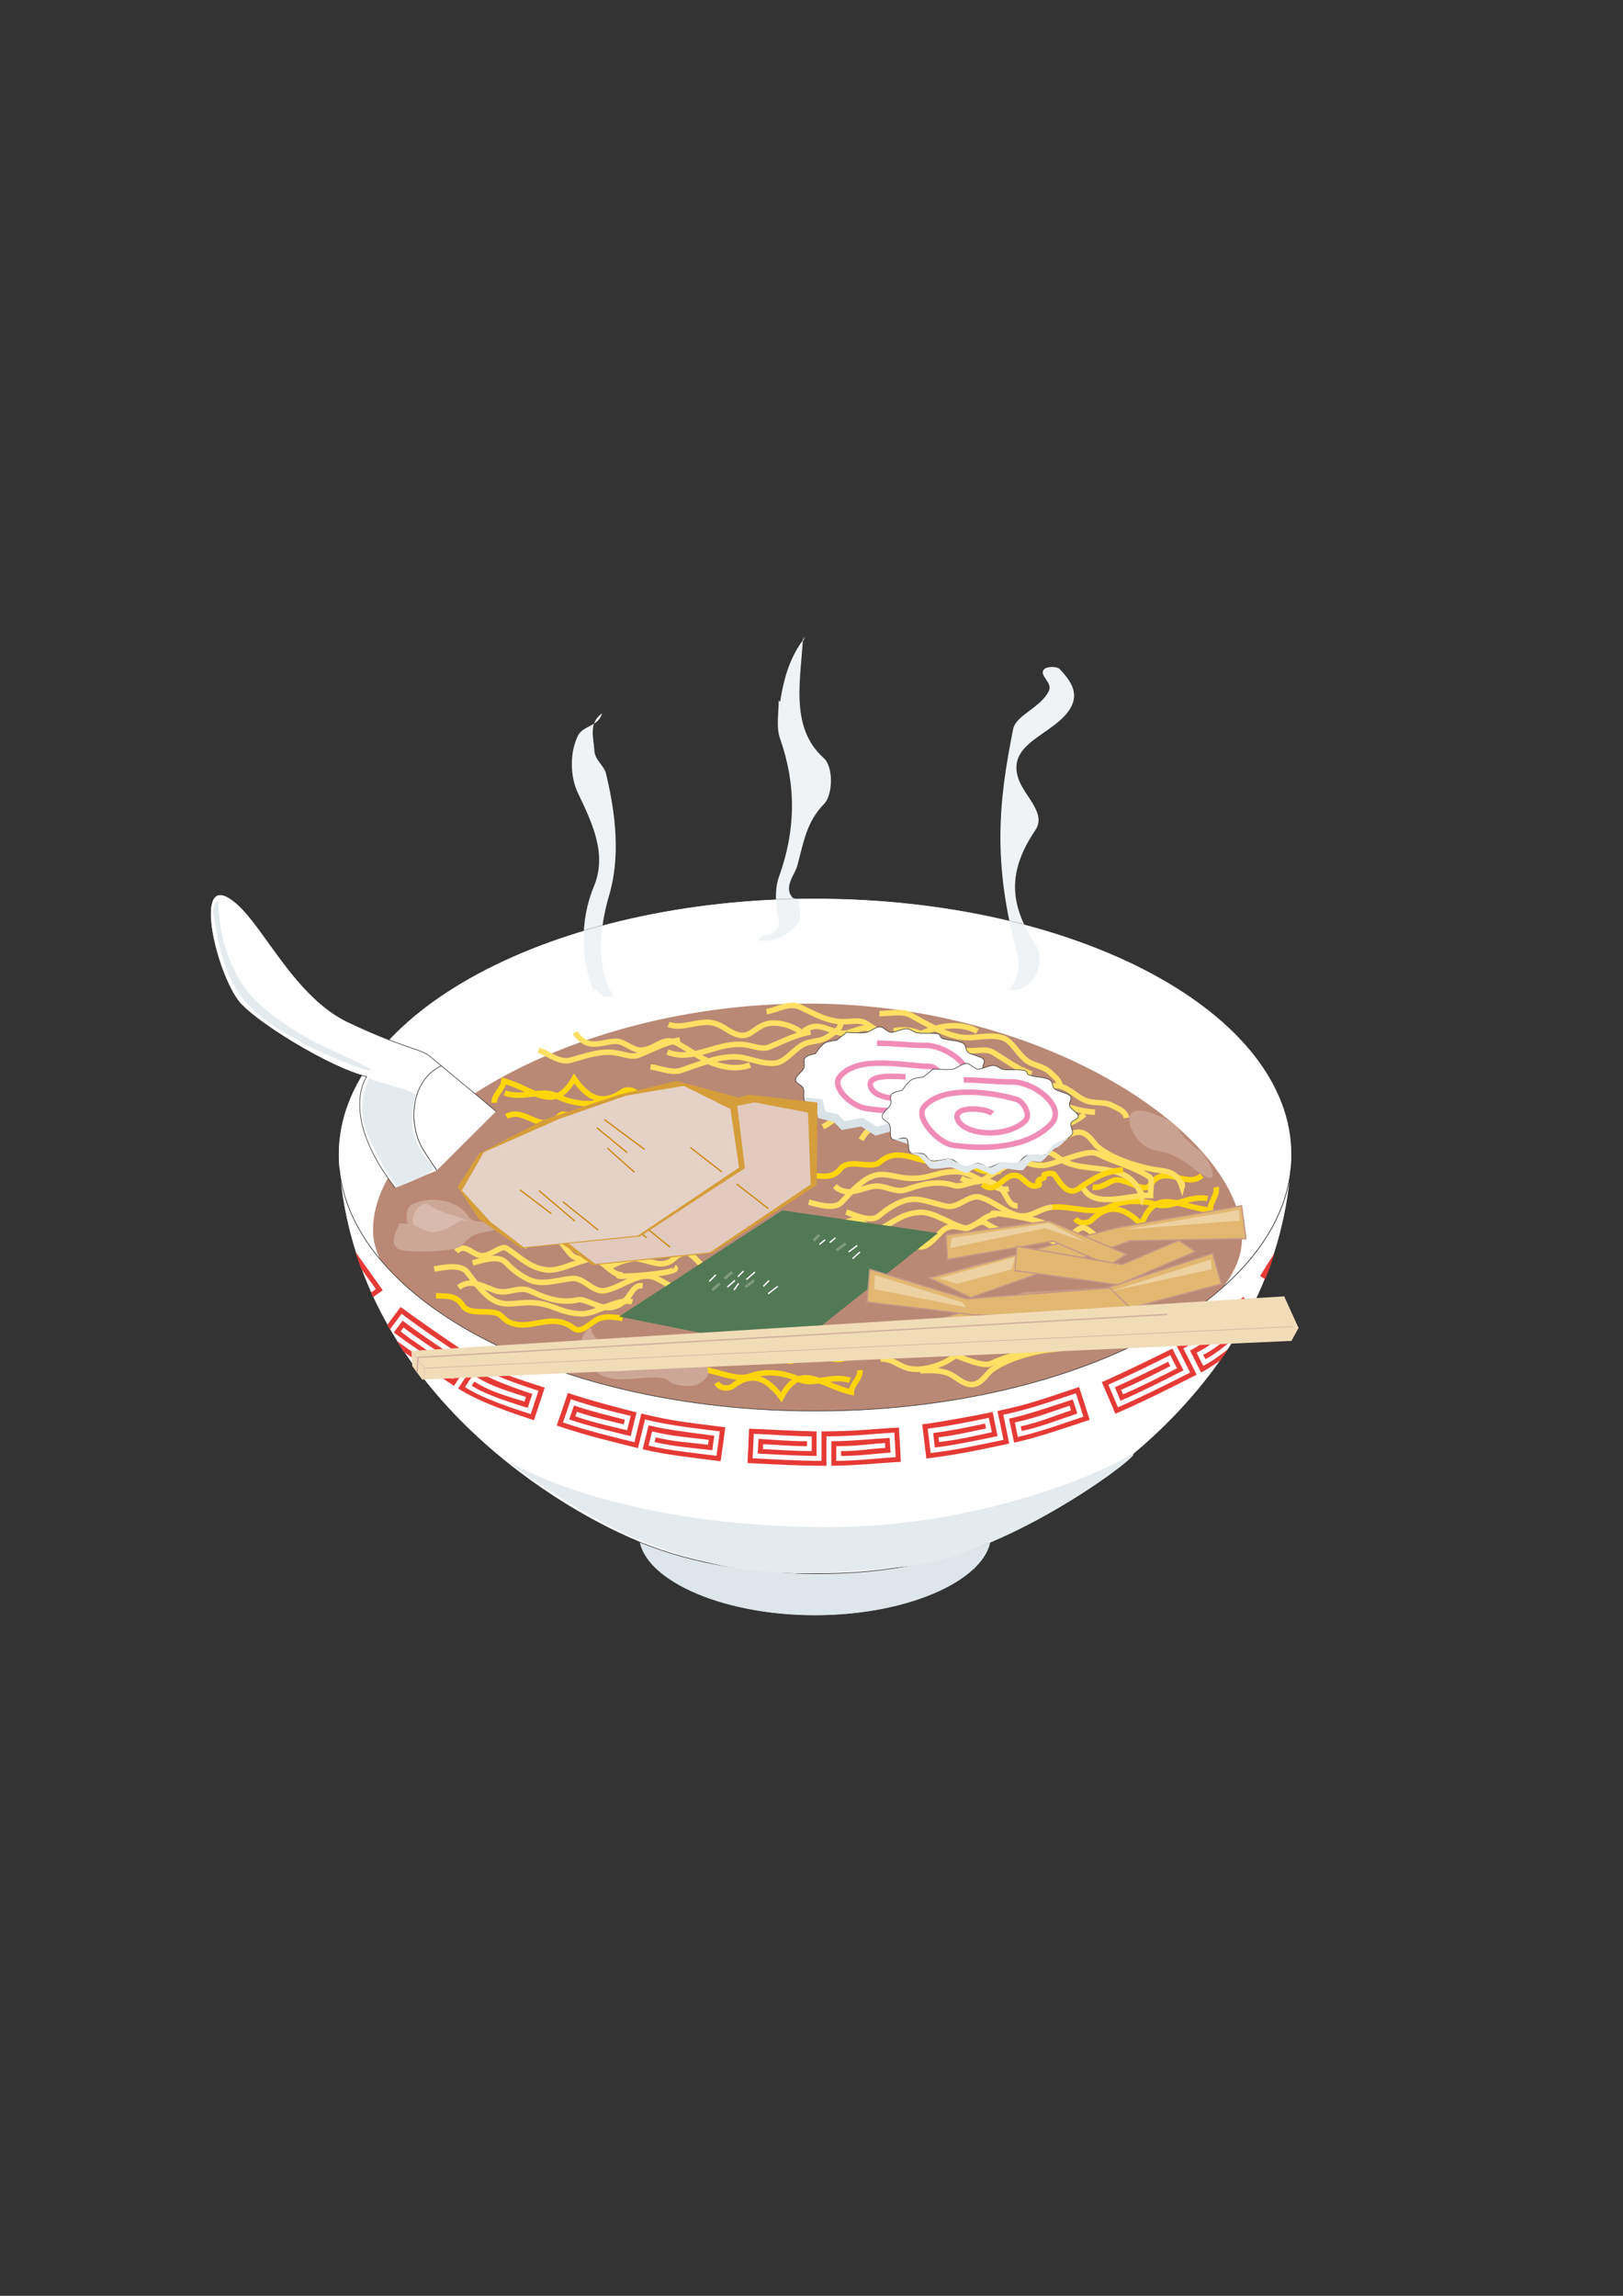 <?xml version="1.0" encoding="utf-8"?>
<!-- Created by UniConvertor 2.0rc4 (https://sk1project.net/) -->
<svg xmlns="http://www.w3.org/2000/svg" height="841.89pt" viewBox="0 0 595.276 841.89" width="595.276pt" version="1.1" xmlns:xlink="http://www.w3.org/1999/xlink" id="df85db70-f611-11ea-8981-dcc15c148e23">

<rect x="0" y="0" width="595.276" height="841.89" fill="#333333" stroke="none"/>

<g>
	<path style="stroke:#2d2c2b;stroke-width:0.216;stroke-miterlimit:10.433;fill:#ffffff;" d="M 298.934,517.425 C 395.486,517.425 473.75,475.305 473.75,423.393 473.75,371.553 395.486,329.433 298.934,329.433 202.382,329.433 124.118,371.553 124.118,423.393 124.118,475.305 202.382,517.425 298.934,517.425 L 298.934,517.425 Z" />
	<path style="fill:#b98975;" d="M 296.27,517.497 C 384.182,517.497 455.246,487.329 455.534,454.281 455.966,416.841 384.182,368.025 296.27,368.025 208.214,368.025 135.134,413.745 136.862,452.193 138.23,483.153 208.214,517.497 296.27,517.497 L 296.27,517.497 Z" />
	<g>
		<path style="stroke:#ffe063;stroke-width:2.016;stroke-miterlimit:10.433;fill:none;" d="M 167.39,458.961 C 170.27,455.505 173.294,460.257 176.678,460.473 180.062,460.689 183.806,456.369 185.894,457.809 191.582,461.625 194.03,464.649 200.222,465.657 205.046,466.377 211.958,462.345 216.638,461.625 220.742,461.049 224.27,468.105 228.518,467.457 219.23,468.897 251.63,467.241 247.31,464.721" />
		<path style="stroke:#ffe063;stroke-width:2.016;stroke-miterlimit:10.433;fill:none;" d="M 173.366,463.137 C 177.542,461.913 183.014,460.329 185.462,462.921 188.27,465.873 191.078,467.889 194.03,469.257 198.854,471.489 204.182,469.401 209.726,468.825 214.19,468.393 217.358,473.937 221.678,473.289 226.43,472.569 232.118,468.177 236.798,467.961 241.19,467.673 243.926,471.489 248.462,472.281" />
		<path style="stroke:#ffe063;stroke-width:2.016;stroke-miterlimit:10.433;fill:none;" d="M 168.254,472.137 C 173.15,468.177 178.406,472.713 182.798,473.577 187.046,474.441 190.43,471.489 194.75,473.505 200.006,476.025 205.55,478.041 211.958,476.673 214.766,476.025 220.166,480.345 224.486,479.409 231.974,477.825 230.822,470.985 235.718,471.489" />
		<path style="stroke:#ffe063;stroke-width:2.016;stroke-miterlimit:10.433;fill:none;" d="M 192.086,457.377 C 194.894,453.849 198.494,452.841 201.878,453.129 205.262,453.345 207.998,459.177 210.086,460.617 213.686,462.993 216.71,460.473 218.798,461.841 225.926,466.737 222.182,463.281 232.55,461.481 234.278,461.193 240.542,463.785 243.062,463.425 247.958,462.705 246.734,460.041 251.702,459.465 254.078,459.249 257.894,465.585 260.198,465.945 262.574,466.305 267.614,460.545 269.918,461.841" />
		<path style="stroke:#ffe063;stroke-width:2.016;stroke-miterlimit:10.433;fill:none;" d="M 159.254,465.369 C 163.574,464.577 169.19,463.641 171.35,466.521 174.734,471.057 178.19,475.737 182.294,477.393 185.894,478.905 189.998,477.609 194.174,477.681 202.67,477.753 205.19,481.569 213.182,481.785 218.582,482.001 226.502,475.809 231.902,477.393" />
		<path style="stroke:#ffd50c;stroke-width:2.016;stroke-miterlimit:10.433;fill:none;" d="M 159.902,475.161 C 163.862,475.377 167.174,474.801 169.766,478.761 172.502,482.937 180.854,479.409 183.878,482.577 189.278,488.337 195.83,484.809 201.878,484.521 204.542,484.377 207.494,484.809 210.374,487.041 213.326,489.345 216.494,484.881 219.59,483.585 222.11,482.577 225.422,482.937 228.374,483.513" />
	</g>
	<g>
		<path style="stroke:#ffd50c;stroke-width:2.016;stroke-miterlimit:10.433;fill:none;" d="M 385.982,442.689 C 393.11,442.113 400.958,445.641 406.574,442.761 411.974,439.953 418.814,440.025 424.214,441.753 429.686,443.409 436.166,438.153 442.862,439.521" />
		<path style="stroke:#ffd50c;stroke-width:2.016;stroke-miterlimit:10.433;fill:none;" d="M 394.406,446.937 C 396.206,449.313 399.59,448.305 400.31,447.513 407.294,440.313 413.342,443.697 418.67,449.025 423.854,434.985 432.422,442.689 443.942,443.769 443.654,440.745 446.678,438.513 446.03,435.345" />
		<path style="stroke:#ffd50c;stroke-width:2.016;stroke-miterlimit:10.433;fill:none;" d="M 400.742,435.345 C 403.766,435.849 406.214,433.689 408.374,432.897 412.694,431.457 419.462,437.937 421.766,434.553 427.382,426.345 434.726,436.137 440.774,431.097" />
	</g>
	<g>
		<path style="fill:#ffffff;" d="M 160.19,429.225 C 158.462,426.705 156.806,424.113 155.294,421.737 149.606,412.881 150.182,396.249 161.774,390.777 168.398,396.321 175.598,402.153 181.934,407.553 L 160.19,429.225 Z" />
		<path style="stroke:#2d2c2b;stroke-width:0.216;stroke-miterlimit:10.433;fill:none;" d="M 160.19,429.225 C 158.462,426.705 156.806,424.113 155.294,421.737 149.606,412.881 150.182,396.249 161.774,390.777 168.398,396.321 175.598,402.153 181.934,407.553" />
	</g>
	<g>
		<g>
			<path style="fill:#ffffff;" d="M 160.19,429.225 C 158.462,426.705 156.806,424.113 155.294,421.737 149.606,412.881 150.254,396.321 161.846,390.849 160.334,389.625 158.966,388.401 157.526,387.249 154.646,384.729 148.022,384.441 127.79,374.865 108.494,365.721 97.334,340.737 87.11,331.593 70.334,316.689 78.038,353.841 87.11,366.657 92.654,374.361 121.67,391.929 134.486,394.809 134.486,394.809 124.19,408.705 144.926,435.561 L 160.19,429.225 Z" />
			<path style="stroke:#2d2c2b;stroke-width:0.216;stroke-miterlimit:10.433;fill:none;" d="M 160.19,429.225 C 158.462,426.705 156.806,424.113 155.294,421.737 149.606,412.881 150.254,396.321 161.846,390.849 160.334,389.625 158.966,388.401 157.526,387.249 154.646,384.729 148.022,384.441 127.79,374.865 108.494,365.721 97.334,340.737 87.11,331.593 70.334,316.689 78.038,353.841 87.11,366.657 92.654,374.361 121.67,391.929 134.486,394.809 134.486,394.809 124.19,408.705 144.926,435.561" />
		</g>
		<path style="fill:#e4ebee;" d="M 79.982,330.009 C 80.27,335.049 80.63,349.881 90.278,362.841 97.478,372.561 112.886,380.625 114.038,381.345 116.558,382.929 138.518,392.577 135.998,392.577 132.542,392.577 114.542,384.801 110.006,381.993 104.966,378.825 91.214,372.921 84.662,359.097 79.982,349.377 78.902,337.785 78.398,335.985 77.462,332.529 79.982,330.009 79.982,330.009 L 79.982,330.009 Z" />
		<path style="fill:#e4ebee;" d="M 135.278,395.457 C 139.67,397.329 152.846,399.993 152.414,401.793 151.262,405.897 148.022,416.481 158.966,427.929 160.694,429.729 145.79,435.273 145.79,435.273 142.046,430.953 135.854,419.721 133.766,412.953 131.03,404.025 135.278,395.457 135.278,395.457 L 135.278,395.457 Z" />
	</g>
	<g>
		<path style="stroke:#2d2c2b;stroke-width:0.216;stroke-miterlimit:10.433;fill:#dde6ea;" d="M 363.59,563.001 L 363.59,549.105 C 363.59,564.513 334.646,577.041 298.934,577.041 263.294,577.041 234.278,564.513 234.278,549.105 L 234.278,563.001 C 234.278,578.481 263.222,592.449 298.934,592.449 334.646,592.449 363.59,578.481 363.59,563.001 L 363.59,563.001 Z" />
		<path style="stroke:#2d2c2b;stroke-width:0.216;stroke-miterlimit:10.433;fill:#ffffff;" d="M 298.934,577.041 C 277.838,576.825 255.014,574.017 233.99,565.233 199.862,551.049 130.382,506.481 124.406,428.217 129.086,477.897 205.478,517.425 298.934,517.425 392.462,517.425 468.854,477.897 473.534,428.217 467.558,506.481 398.078,551.049 363.95,565.233 342.926,574.017 320.102,577.257 298.934,577.041 L 298.934,577.041 Z" />
		<g>
			<path style="fill:#e63a36;" d="M 457.55,482.721 C 457.046,482.073 456.398,481.425 455.678,480.633 450.926,484.953 442.718,492.081 436.454,495.249 438.11,498.489 438.614,499.497 440.558,503.313 442.79,502.089 445.166,500.577 447.542,498.921 449.054,496.833 449.774,495.969 450.278,494.817 447.182,497.265 444.086,499.497 441.35,500.865 440.342,498.993 440.054,498.489 438.902,496.041 445.886,492.513 450.71,487.545 455.606,483.153 456.326,484.017 456.038,483.873 456.758,484.521 452.222,488.697 447.398,493.809 441.278,496.833 441.71,497.697 441.71,497.697 442.142,498.417 445.742,496.545 449.846,493.233 453.374,490.137 454.67,487.977 456.758,484.881 457.55,482.721 L 457.55,482.721 Z" />
			<path style="fill:#e63a36;" d="M 142.046,485.817 C 143.414,484.017 144.854,482.073 146.942,479.265 153.278,484.017 165.806,492.585 170.486,495.681 168.614,498.489 167.822,499.713 165.518,503.169 159.182,498.993 150.686,493.305 144.422,488.625 145.79,486.825 146.006,486.465 147.662,484.305 152.702,488.121 160.046,493.161 165.446,496.689 165.086,497.481 164.87,497.625 164.51,498.201 159.398,494.889 152.918,490.569 148.022,486.825 146.942,488.265 147.518,487.401 146.942,488.265 152.054,492.225 159.038,496.761 165.014,500.721 166.454,498.417 166.958,497.769 167.966,496.185 161.342,491.793 154.142,486.969 147.302,481.785 145.43,484.305 144.638,485.313 142.982,487.545 142.334,486.465 142.55,486.609 142.046,485.817 L 142.046,485.817 Z" />
			<g>
				<path style="fill:#e63a36;" d="M 295.982,530.313 C 295.982,529.593 296.054,529.377 295.982,528.513 289.502,528.513 284.534,528.009 278.198,527.649 278.054,530.385 278.054,530.817 277.91,533.049 285.758,533.409 292.022,533.841 299.51,533.913 299.51,529.737 299.51,528.225 299.51,524.913 293.966,524.841 282.734,524.265 274.742,523.905 274.526,529.593 274.382,532.401 274.166,536.505 285.614,537.081 292.814,537.513 303.11,537.513 303.11,532.185 303.11,531.249 303.11,526.713 313.118,526.713 319.31,525.849 328.022,525.345 328.238,529.233 328.31,530.169 328.526,534.345 322.262,534.705 314.342,535.713 306.71,535.713 306.71,533.553 306.71,532.977 306.71,530.313 314.558,530.313 318.086,529.593 324.638,529.161 324.638,530.313 324.566,530.025 324.71,530.961 318.518,531.321 315.278,532.113 308.51,532.113 308.438,533.049 308.438,533.049 308.51,533.913 315.35,533.913 321.47,532.977 326.654,532.689 326.51,530.961 326.438,529.521 326.294,527.289 319.886,527.649 311.894,528.513 304.91,528.513 304.91,532.113 304.91,533.193 304.91,537.513 314.126,537.441 322.19,536.505 330.398,536.073 330.254,532.185 330.038,528.369 329.678,523.473 317.294,524.193 314.27,524.841 301.31,524.913 301.31,529.593 301.31,531.033 301.31,535.713 290.366,535.641 285.614,535.209 276.038,534.777 276.254,530.601 276.326,529.521 276.47,525.777 285.038,526.137 289.79,526.641 297.71,526.713 297.71,528.513 297.71,529.377 297.71,532.113 290.654,532.113 286.262,531.681 279.854,531.393 279.854,530.241 279.854,531.393 279.926,529.593 286.118,529.881 289.862,530.313 295.982,530.313 L 295.982,530.313 Z" />
				<path style="fill:#e63a36;" d="M 361.646,523.833 C 361.502,523.185 361.574,522.897 361.286,522.033 354.95,523.401 348.542,524.697 342.278,525.489 342.566,528.153 342.638,528.585 342.854,530.817 350.702,529.881 358.478,528.153 365.894,526.641 365.03,522.537 364.742,521.097 364.094,517.785 358.55,518.937 346.166,521.313 338.246,522.321 338.966,527.937 339.254,530.745 339.758,534.849 351.062,533.481 360.062,531.537 370.142,529.377 369.134,524.193 368.918,523.257 367.982,518.793 377.774,516.777 386.342,513.609 394.622,510.945 395.774,514.617 396.134,515.553 397.358,519.513 391.454,521.457 380.798,525.345 373.31,526.929 372.878,524.841 372.734,524.265 372.23,521.601 379.934,520.017 386.126,517.497 392.318,515.481 392.606,516.489 392.462,516.273 392.822,517.209 386.918,519.081 381.014,521.673 374.39,523.041 374.534,523.905 374.534,523.905 374.75,524.769 381.446,523.401 390.23,519.945 395.126,518.361 394.622,516.705 394.19,515.337 393.47,513.177 387.35,515.193 376.982,518.793 370.07,520.233 370.862,523.761 371.078,524.841 371.942,529.017 380.942,527.145 391.814,523.185 399.662,520.665 398.51,516.921 397.358,513.393 395.774,508.641 383.966,512.457 378.566,514.761 365.822,517.425 366.83,522.033 367.118,523.473 368.054,528.009 357.254,530.241 350.846,531.681 341.342,532.833 340.838,528.657 340.694,527.649 340.262,523.905 348.758,522.825 354.878,521.529 362.654,519.945 363.014,521.745 363.23,522.609 363.806,525.201 356.822,526.713 350.918,528.081 344.438,528.801 344.294,527.721 344.438,528.801 344.222,527.073 350.414,526.353 355.67,525.057 361.646,523.833 L 361.646,523.833 Z" />
				<path style="fill:#e63a36;" d="M 459.422,479.337 C 458.342,478.185 457.19,476.889 455.966,475.593 446.75,483.873 443.15,487.761 431.63,493.665 433.79,497.913 434.438,499.209 436.526,503.313 426.734,508.281 418.814,512.241 410.03,516.057 408.374,512.169 408.014,511.233 406.502,507.777 414.35,504.321 422.126,500.505 429.254,496.905 430.046,498.561 430.406,499.353 431.702,501.729 425.294,505.041 417.878,508.785 411.902,511.305 411.47,510.297 411.902,511.305 411.182,509.649 416.942,507.201 423.854,503.745 429.254,500.937 428.894,500.361 428.894,500.145 428.462,499.353 422.63,502.305 414.638,506.193 408.878,508.713 409.958,511.161 410.102,511.593 410.966,513.681 418.166,510.585 427.31,505.977 434.078,502.521 432.206,498.849 431.486,497.481 429.974,494.529 425.006,497.049 411.398,503.673 404.126,506.841 406.358,512.025 407.51,514.617 409.094,518.433 419.606,513.897 429.686,508.785 438.902,504.105 436.526,499.353 436.094,498.561 434.006,494.457 442.934,489.921 449.414,483.945 455.822,478.113 456.974,479.409 457.766,480.273 458.558,481.065 459.206,479.697 459.062,480.129 459.422,479.337 L 459.422,479.337 Z" />
				<path style="fill:#e63a36;" d="M 467.342,459.681 C 465.326,462.849 463.454,465.801 462.158,467.961 462.806,468.393 463.454,468.753 464.03,469.113 465.542,465.513 466.694,462.129 467.342,459.681 L 467.342,459.681 Z" />
				<path style="fill:#e63a36;" d="M 228.734,522.321 C 228.878,521.673 229.022,521.457 229.166,520.593 222.83,519.009 216.494,517.425 210.518,515.409 209.654,517.929 209.51,518.361 208.79,520.521 216.206,523.041 223.982,524.841 231.326,526.641 232.334,522.609 232.694,521.169 233.486,517.929 228.014,516.561 215.774,513.393 208.286,510.801 206.486,516.201 205.55,518.865 204.182,522.753 214.982,526.425 223.91,528.513 233.99,531.033 235.286,525.849 235.502,524.985 236.582,520.521 246.23,522.897 255.374,523.761 264.014,524.913 263.51,528.801 263.366,529.737 262.79,533.841 256.598,533.049 245.294,531.969 237.878,530.097 238.382,528.081 238.526,527.505 239.174,524.913 246.806,526.785 253.502,527.145 259.982,528.009 259.766,529.089 259.766,528.801 259.694,529.809 253.574,529.017 247.094,528.729 240.542,527.073 240.254,527.937 240.254,527.937 240.11,528.801 246.734,530.457 256.166,531.177 261.278,531.825 261.494,530.169 261.638,528.729 261.998,526.497 255.59,525.633 244.646,524.409 237.878,522.681 237.014,526.281 236.726,527.289 235.718,531.465 244.646,533.625 256.166,534.777 264.302,535.857 264.878,532.041 265.382,528.297 266.03,523.401 253.718,521.745 247.814,521.457 235.214,518.361 234.134,522.969 233.774,524.337 232.694,528.873 221.966,526.209 215.558,524.697 206.486,521.601 207.854,517.713 208.214,516.705 209.366,513.105 217.502,515.841 223.55,517.353 231.326,519.225 230.822,521.025 230.678,521.889 230.03,524.481 223.046,522.825 217.142,521.529 211.022,519.369 211.382,518.361 211.022,519.369 211.598,517.713 217.502,519.729 222.758,520.881 228.734,522.321 L 228.734,522.321 Z" />
				<path style="fill:#e63a36;" d="M 145.43,491.649 C 151.838,496.329 158.318,500.577 166.022,505.689 168.542,501.801 169.334,500.577 171.998,496.689 182.798,503.817 187.982,504.969 199.79,508.857 198.278,513.537 197.054,517.137 195.83,520.809 187.982,518.217 175.742,514.185 168.038,509.145 170.414,505.617 170.99,504.681 173.006,501.657 178.838,505.545 189.062,509.145 195.254,511.161 194.534,513.321 194.03,514.689 193.526,516.273 188.63,514.689 178.766,511.881 173.006,508.137 173.51,507.417 173.51,507.417 174.014,506.625 179.702,510.369 186.47,512.097 192.374,513.969 192.59,513.033 192.59,513.321 192.95,512.313 186.758,510.225 180.062,508.497 173.51,504.177 171.998,506.409 171.71,506.841 170.558,508.641 176.894,512.889 188.702,516.633 194.678,518.577 195.974,514.617 196.262,513.681 197.486,510.009 189.278,507.273 180.854,504.681 172.502,499.137 169.982,502.953 169.478,503.745 166.526,508.209 160.622,504.321 154.358,500.145 148.022,495.681 146.942,493.953 145.934,492.513 145.43,491.649 L 145.43,491.649 Z" />
				<path style="fill:#e63a36;" d="M 130.454,459.177 C 133.478,463.425 135.926,466.881 140.39,473.145 139.094,474.081 137.942,474.873 136.862,475.665 136.502,474.945 136.358,474.729 136.07,474.009 136.574,473.649 137.15,473.217 137.87,472.713 135.926,470.049 134.198,467.601 132.398,465.153 131.75,463.065 130.598,460.185 130.454,459.177 L 130.454,459.177 Z" />
			</g>
		</g>
		<path style="fill:#e4ebee;" d="M 184.598,534.849 C 205.766,547.449 247.814,560.121 304.622,559.977 354.95,559.905 398.006,542.985 413.198,534.345 428.318,525.705 373.31,570.561 331.118,574.593 314.27,576.177 292.886,578.697 270.71,575.241 254.51,572.721 233.99,565.233 224.702,560.265 201.23,547.737 184.598,534.849 184.598,534.849 L 184.598,534.849 Z" />
	</g>
	<g>
		<path style="stroke:#ffe063;stroke-width:2.016;stroke-miterlimit:10.433;fill:none;" d="M 238.598,391.209 C 242.414,391.785 246.518,393.585 249.83,392.505 256.67,390.201 263.006,387.465 269.558,387.537 274.382,387.609 279.35,390.417 284.318,389.841 287.99,389.481 290.726,385.233 294.254,383.217 297.278,381.489 300.95,382.137 303.83,380.049 305.27,379.041 308.222,377.745 308.438,375.009" />
		<path style="stroke:#ffe063;stroke-width:2.016;stroke-miterlimit:10.433;fill:none;" d="M 244.79,385.809 C 254.222,389.481 262.142,382.497 272.006,383.001 275.534,383.145 279.278,385.161 282.158,383.937 287.27,381.849 291.806,379.401 297.278,378.465" />
		<path style="stroke:#ffe063;stroke-width:2.016;stroke-miterlimit:10.433;fill:none;" d="M 245.222,375.657 C 250.118,377.601 256.094,374.073 261.278,375.081 265.454,375.873 267.902,379.329 272.006,379.689 275.318,379.977 277.262,376.593 281.078,375.513 284.534,374.505 289.862,375.729 293.39,378.177" />
		<path style="stroke:#ffe063;stroke-width:2.016;stroke-miterlimit:10.433;fill:none;" d="M 197.558,385.089 C 201.878,386.745 205.262,389.841 209.294,388.761 214.046,387.537 218.798,385.593 224.126,385.881 227.654,386.025 231.398,388.041 234.278,386.889 239.39,384.801 243.998,382.281 249.398,381.345" />
		<path style="stroke:#ffe063;stroke-width:2.016;stroke-miterlimit:10.433;fill:none;" d="M 210.878,378.681 C 215.63,385.161 219.59,382.353 225.35,381.849 229.238,381.561 231.902,385.665 236.006,385.017 241.046,384.297 243.206,379.905 248.39,382.569 251.63,384.297 254.438,386.457 259.334,388.977 263.798,391.209 269.99,392.505 275.102,390.561" />
	</g>
	<g>
		<path style="stroke:#ffd50c;stroke-width:2.016;stroke-miterlimit:10.433;fill:none;" d="M 241.694,407.409 C 234.638,406.761 227.51,401.937 221.462,403.809 215.63,405.681 208.934,404.385 203.894,401.793 198.782,399.201 191.51,403.233 185.102,400.785" />
		<path style="stroke:#ffd50c;stroke-width:2.016;stroke-miterlimit:10.433;fill:none;" d="M 234.134,401.793 C 232.838,399.129 229.31,399.561 228.446,400.209 220.31,406.113 214.91,401.721 210.59,395.529 203.102,408.489 195.974,399.489 184.814,396.393 184.526,399.489 181.214,401.145 181.286,404.385" />
		<path style="stroke:#ffd50c;stroke-width:2.016;stroke-miterlimit:10.433;fill:none;" d="M 225.926,412.089 C 223.046,411.081 220.31,412.809 218.006,413.169 213.542,413.889 207.926,406.329 205.118,409.281 198.206,416.409 192.59,405.537 185.75,409.425" />
	</g>
	<g>
		<path style="stroke:#ffe063;stroke-width:2.016;stroke-miterlimit:10.433;fill:none;" d="M 352.718,455.289 L 353.006,457.233 383.03,451.905 394.478,455.289 384.11,450.105 C 388.718,448.017 356.678,443.193 365.678,445.569 361.574,444.489 357.326,451.185 353.294,450.177 348.686,448.953 342.278,444.273 337.382,444.561 331.118,444.993 328.382,447.729 322.334,450.969 320.102,452.193 316.79,447.513 313.406,447.369 310.022,447.297 306.566,451.761 304.046,448.017" />
		<path style="stroke:#ffe063;stroke-width:2.016;stroke-miterlimit:10.433;fill:none;" d="M 310.382,444.417 C 314.414,446.073 319.742,448.161 322.406,445.857 325.502,443.193 328.526,441.393 331.55,440.385 336.59,438.585 341.702,441.249 347.102,442.329 351.566,443.193 355.238,438.009 359.414,439.017 364.094,440.241 369.35,445.137 373.958,445.857 378.35,446.505 381.446,443.049 385.982,442.689" />
		<path style="stroke:#ffe063;stroke-width:2.016;stroke-miterlimit:10.433;fill:none;" d="M 306.206,434.913 C 310.67,439.377 316.358,435.417 320.75,434.985 325.07,434.553 328.166,437.721 332.702,436.137 338.174,434.265 343.934,432.753 350.126,434.769 352.862,435.633 358.622,431.889 362.87,433.257 370.214,435.561 368.414,442.257 373.238,442.185" />
		<path style="stroke:#ffe063;stroke-width:2.016;stroke-miterlimit:10.433;fill:none;" d="M 328.454,451.977 C 330.902,455.721 334.358,457.089 337.742,457.233 341.126,457.305 344.51,451.761 346.742,450.537 350.486,448.521 353.294,451.329 355.454,450.177 363.014,446.001 359.054,449.097 369.134,451.905 370.862,452.409 377.342,450.393 379.79,450.969 384.542,452.193 383.102,454.713 387.998,455.721 390.302,456.225 394.766,450.249 397.142,450.177 399.446,450.033 403.982,456.225 406.358,455.145" />
		<path style="stroke:#ffe063;stroke-width:2.016;stroke-miterlimit:10.433;fill:none;" d="M 296.63,440.817 C 300.806,442.041 306.278,443.481 308.726,440.817 312.542,436.713 316.43,432.321 320.678,431.097 324.422,429.945 328.382,431.673 332.558,432.033 340.982,432.753 343.934,429.153 351.854,429.729 357.254,430.089 364.526,437.073 369.998,435.993" />
		<path style="stroke:#ffd50c;stroke-width:2.016;stroke-miterlimit:10.433;fill:none;" d="M 298.142,431.097 C 302.102,431.313 305.342,432.249 308.366,428.505 311.534,424.617 319.454,429.009 322.766,426.129 328.67,420.945 334.934,425.121 340.838,425.913 343.502,426.345 346.454,426.201 349.55,424.257 352.79,422.241 355.454,426.993 358.406,428.577 360.782,429.873 364.094,429.873 367.118,429.513" />
	</g>
	<g>
		<path style="stroke:#ffe063;stroke-width:2.016;stroke-miterlimit:10.433;fill:none;" d="M 313.766,489.201 C 316.502,487.761 319.886,487.473 321.974,488.913 324.494,490.569 327.086,492.297 329.678,493.881 336.95,498.273 336.302,494.601 343.718,494.961 347.534,495.177 359.486,501.729 363.23,500.073 369.35,497.337 376.694,495.825 382.886,492.225 384.038,491.577 383.39,487.977 383.462,485.529 375.254,485.673 361.502,478.833 358.046,488.769" />
		<path style="stroke:#ffe063;stroke-width:2.016;stroke-miterlimit:10.433;fill:none;" d="M 337.526,502.737 C 340.982,502.377 345.374,502.521 348.11,503.745 350.99,504.969 354.014,508.569 357.614,507.561 360.494,506.769 362.006,503.529 364.022,502.161 369.134,498.561 376.694,496.257 383.174,495.177 388.286,494.313 392.606,495.465 394.982,489.129 395.198,490.137 394.55,490.713 393.83,491.145" />
		<path style="stroke:#ffe063;stroke-width:2.016;stroke-miterlimit:10.433;fill:none;" d="M 322.91,498.417 C 326.366,498.057 328.742,500.073 331.478,501.225 336.734,503.529 344.87,501.009 349.406,497.841 358.55,491.505 375.038,499.209 380.366,484.809 380.582,485.889 379.934,486.393 379.214,486.897" />
		<path style="stroke:#ffd50c;stroke-width:2.016;stroke-miterlimit:10.433;fill:none;" d="M 321.614,487.257 C 327.158,483.081 329.246,491.721 334.07,490.857 337.022,490.353 338.534,486.105 342.134,487.545 343.934,488.265 339.686,488.841 344.15,490.353 344.294,490.425 344.006,491.577 344.222,491.649 345.374,492.153 347.534,492.369 348.038,491.721 350.702,488.049 353.366,484.089 357.11,487.041 362.294,491.001 366.758,493.809 373.022,494.457" />
	</g>
	<g>
		<path style="stroke:#ffe063;stroke-width:2.016;stroke-miterlimit:10.433;fill:none;" d="M 322.55,371.697 C 326.438,371.697 330.758,370.617 333.854,372.201 340.262,375.657 346.022,379.329 352.502,380.337 357.254,381.057 362.654,379.113 367.406,380.481 371.006,381.417 373.022,386.097 376.19,388.617 378.854,390.849 382.67,390.777 385.19,393.297 386.414,394.521 389.15,396.321 388.862,399.057" />
		<path style="stroke:#ffe063;stroke-width:2.016;stroke-miterlimit:10.433;fill:none;" d="M 327.806,378.033 C 337.67,375.873 344.366,384.081 354.158,385.233 357.686,385.665 361.718,384.297 364.31,385.953 369.062,388.833 373.166,392.001 378.35,393.801" />
		<path style="stroke:#ffe063;stroke-width:2.016;stroke-miterlimit:10.433;fill:none;" d="M 326.51,388.041 C 331.694,386.961 337.022,391.425 342.278,391.281 346.598,391.209 349.55,388.113 353.654,388.473 356.966,388.761 358.334,392.361 361.934,394.089 365.174,395.601 370.574,395.313 374.462,393.441" />
		<path style="stroke:#ffe063;stroke-width:2.016;stroke-miterlimit:10.433;fill:none;" d="M 281.15,371.049 C 285.686,370.041 289.502,367.593 293.318,369.249 297.71,371.265 302.102,373.929 307.43,374.577 310.958,375.009 314.99,373.641 317.582,375.225 322.334,378.177 326.438,381.345 331.622,383.145" />
		<path style="stroke:#ffe063;stroke-width:2.016;stroke-miterlimit:10.433;fill:none;" d="M 293.246,379.473 C 298.934,373.857 302.318,377.313 308.006,378.753 311.75,379.689 315.062,376.089 318.95,377.313 323.846,378.897 325.286,383.577 330.83,381.777 334.286,380.625 337.382,378.897 342.638,377.241 347.462,375.801 353.726,375.441 358.478,378.249" />
	</g>
	<g>
		<path style="stroke:#ffe063;stroke-width:2.016;stroke-miterlimit:10.433;fill:none;" d="M 352.502,432.033 C 355.166,433.545 358.55,433.905 360.638,432.609 363.23,431.025 365.894,429.441 368.558,427.929 376.046,423.825 375.182,427.497 382.67,427.353 386.414,427.281 398.582,421.233 402.326,423.033 408.374,425.985 415.646,427.785 421.622,431.601 422.774,432.321 421.982,435.849 421.982,438.369 413.774,437.937 399.806,444.129 396.71,434.121" />
		<path style="stroke:#ffe063;stroke-width:2.016;stroke-miterlimit:10.433;fill:none;" d="M 376.694,419.433 C 380.15,419.937 384.542,420.009 387.35,418.857 390.302,417.705 393.47,414.321 396.998,415.401 399.806,416.337 401.246,419.577 403.19,421.017 408.158,424.761 415.646,427.353 422.054,428.649 427.094,429.729 431.486,428.793 433.574,435.201 433.862,434.193 433.286,433.617 432.566,433.041" />
		<path style="stroke:#ffe063;stroke-width:2.016;stroke-miterlimit:10.433;fill:none;" d="M 361.934,423.105 C 365.39,423.609 367.91,421.737 370.646,420.729 375.974,418.641 384.038,421.377 388.43,424.689 397.286,431.457 414.134,424.329 418.814,438.873 419.102,437.865 418.526,437.289 417.806,436.785" />
		<path style="stroke:#ffd50c;stroke-width:2.016;stroke-miterlimit:10.433;fill:none;" d="M 360.278,434.265 C 365.606,438.657 367.982,430.089 372.806,431.097 375.758,431.673 377.126,435.993 380.798,434.697 382.526,434.049 378.35,433.401 382.886,431.961 383.03,431.961 382.814,430.809 382.958,430.737 384.182,430.233 386.342,430.089 386.774,430.809 389.366,434.553 391.814,438.585 395.702,435.849 401.03,432.033 405.566,429.441 411.902,429.009" />
	</g>
	<g>
		<path style="stroke:#ffe063;stroke-width:2.016;stroke-miterlimit:10.433;fill:none;" d="M 341.846,402.225 C 345.518,401.145 349.406,398.913 352.862,399.633 359.918,401.073 366.542,403.017 373.022,402.153 377.774,401.505 382.454,398.193 387.422,398.121 391.094,398.049 394.334,401.937 398.078,403.521 401.246,404.889 404.918,403.737 408.014,405.465 409.598,406.329 412.694,407.265 413.198,409.929" />
		<path style="stroke:#ffe063;stroke-width:2.016;stroke-miterlimit:10.433;fill:none;" d="M 348.686,406.833 C 357.542,402.081 366.254,408.057 375.974,406.401 379.502,405.825 382.958,403.377 385.982,404.241 391.31,405.681 396.134,407.625 401.606,407.841" />
		<path style="stroke:#ffe063;stroke-width:2.016;stroke-miterlimit:10.433;fill:none;" d="M 350.27,416.841 C 354.95,414.321 361.286,417.201 366.326,415.545 370.358,414.249 372.374,410.505 376.406,409.641 379.646,408.993 382.022,412.089 385.91,412.737 389.51,413.313 394.622,411.513 397.79,408.561" />
		<path style="stroke:#ffe063;stroke-width:2.016;stroke-miterlimit:10.433;fill:none;" d="M 301.814,413.241 C 305.918,411.081 308.942,407.553 313.046,408.129 317.942,408.777 322.91,410.145 328.094,409.281 331.622,408.705 335.078,406.257 338.102,407.049 343.43,408.489 348.254,410.433 353.798,410.721" />
		<path style="stroke:#ffe063;stroke-width:2.016;stroke-miterlimit:10.433;fill:none;" d="M 315.854,417.993 C 319.742,410.937 323.99,413.313 329.822,413.097 333.71,412.953 335.87,408.561 339.974,408.705 345.158,408.777 347.822,412.881 352.574,409.641 355.598,407.553 358.118,405.033 362.726,402.009 366.902,399.201 372.878,397.185 378.206,398.481" />
	</g>
	<g>
		<path style="stroke:#ffd50c;stroke-width:2.016;stroke-miterlimit:10.433;fill:none;" d="M 255.014,501.729 C 262.142,502.089 269.486,506.625 275.39,504.537 281.15,502.449 287.918,503.457 293.03,505.833 298.142,508.281 305.27,503.961 311.75,506.193" />
		<path style="stroke:#ffd50c;stroke-width:2.016;stroke-miterlimit:10.433;fill:none;" d="M 262.862,507.057 C 264.23,509.649 267.758,509.073 268.55,508.425 276.47,502.161 282.014,506.337 286.55,512.385 293.534,499.137 300.95,507.921 312.254,510.513 312.398,507.417 315.638,505.617 315.422,502.449" />
		<path style="stroke:#ffd50c;stroke-width:2.016;stroke-miterlimit:10.433;fill:none;" d="M 270.638,496.401 C 273.518,497.337 276.254,495.465 278.486,495.033 282.95,494.097 288.854,501.441 291.518,498.417 298.142,491.073 304.118,501.657 310.814,497.553" />
	</g>
	<g>
		<path style="fill:#cca796;" d="M 149.174,447.657 C 148.814,445.281 149.462,442.545 150.974,441.753 157.022,438.513 167.534,439.593 171.638,445.857 174.23,449.889 180.35,446.145 183.374,450.321 177.398,452.697 174.302,450.825 169.55,456.585 167.318,459.177 152.414,459.249 148.166,458.601 142.694,457.737 144.206,453.849 146.366,448.881 146.582,448.449 148.454,448.737 149.678,448.737 149.534,448.377 149.246,448.017 149.174,447.657 L 149.174,447.657 Z" />
		<path style="fill:#cca796;" d="M 217.358,489.777 C 220.742,491.721 223.19,496.545 226.862,496.473 229.886,496.473 233.054,495.249 235.862,496.473 243.566,499.857 250.982,501.801 258.758,500.865 259.694,500.793 259.91,504.177 259.478,504.753 256.022,509.145 251.486,508.641 247.094,507.489 246.158,507.273 244.79,505.761 243.854,505.545 233.558,503.241 218.942,512.241 213.038,494.169 212.318,492.009 214.838,486.825 216.926,487.113 216.782,488.985 217.934,489.561 218.438,490.713 L 217.358,489.777 Z" />
		<path style="fill:#d9baac;" d="M 158.678,451.833 C 157.094,451.905 151.982,449.673 151.694,449.025 150.038,445.641 154.718,439.665 157.598,441.969 160.982,444.633 168.686,446.145 172.214,447.873 172.502,448.017 169.766,447.153 169.118,447.513 165.014,449.889 163.07,451.617 158.678,451.833 L 158.678,451.833 Z" />
		<path style="fill:#d9baac;" d="M 221.894,501.009 C 221.03,500.145 219.374,500.361 218.438,498.921 217.934,498.201 218.15,496.401 218.078,494.961 222.398,498.561 226.502,498.345 231.326,499.065 232.046,499.137 234.278,499.281 234.278,502.449 230.318,501.441 225.494,504.969 221.894,501.009 L 221.894,501.009 Z" />
		<path style="fill:#caa291;" d="M 414.35,411.801 C 412.91,403.953 423.854,408.705 424.358,408.921 435.662,413.673 428.39,413.169 439.982,422.025 442.358,423.825 444.95,428.793 444.806,430.881 444.446,434.625 437.606,428.001 434.438,426.057 432.278,424.761 431.414,423.393 422.846,421.593 419.246,420.873 415.142,416.193 414.35,411.801 L 414.35,411.801 Z" />
	</g>
	<g>
		<path style="fill:#517954;" d="M 227.078,482.793 L 289.79,495.321 344.006,452.193 286.982,443.841 227.078,482.793 Z" />
		<path style="stroke:#7d9b7c;stroke-width:1.008;stroke-miterlimit:10.433;fill:none;" d="M 265.742,468.897 L 268.55,466.449" />
		<path style="stroke:#ffffff;stroke-width:0.504;stroke-miterlimit:10.433;fill:none;" d="M 270.638,468.177 L 272.726,466.089" />
		<path style="stroke:#ffffff;stroke-width:0.504;stroke-miterlimit:10.433;fill:none;" d="M 273.734,469.257 L 276.902,466.449" />
		<path style="stroke:#ffffff;stroke-width:0.504;stroke-miterlimit:10.433;fill:none;" d="M 269.198,473.073 L 270.926,470.625" />
		<path style="stroke:#7d9b7c;stroke-width:1.008;stroke-miterlimit:10.433;fill:none;" d="M 261.206,473.073 L 264.014,470.625" />
		<path style="stroke:#7d9b7c;stroke-width:1.008;stroke-miterlimit:10.433;fill:none;" d="M 273.374,471.993 L 276.542,469.545" />
		<path style="stroke:#ffffff;stroke-width:0.504;stroke-miterlimit:10.433;fill:none;" d="M 260.126,469.905 L 262.574,467.457" />
		<path style="stroke:#ffffff;stroke-width:0.504;stroke-miterlimit:10.433;fill:none;" d="M 266.75,471.993 L 269.558,469.545" />
		<path style="stroke:#ffffff;stroke-width:0.504;stroke-miterlimit:10.433;fill:none;" d="M 279.998,471.705 L 282.086,469.545" />
		<path style="stroke:#ffffff;stroke-width:0.504;stroke-miterlimit:10.433;fill:none;" d="M 281.726,474.441 L 285.254,471.705" />
		<path style="stroke:#ffffff;stroke-width:0.504;stroke-miterlimit:10.433;fill:none;" d="M 311.246,459.105 L 314.414,456.729" />
		<path style="stroke:#ffffff;stroke-width:0.504;stroke-miterlimit:10.433;fill:none;" d="M 312.686,461.553 L 315.422,459.105" />
		<path style="stroke:#7d9b7c;stroke-width:1.008;stroke-miterlimit:10.433;fill:none;" d="M 306.782,458.457 L 310.238,456.009" />
		<path style="stroke:#ffffff;stroke-width:0.504;stroke-miterlimit:10.433;fill:none;" d="M 304.334,455.649 L 306.422,453.921" />
		<path style="stroke:#ffffff;stroke-width:0.504;stroke-miterlimit:10.433;fill:none;" d="M 300.518,456.369 L 302.606,454.641" />
		<path style="stroke:#7d9b7c;stroke-width:1.008;stroke-miterlimit:10.433;fill:none;" d="M 298.358,454.929 L 300.518,452.841" />
	</g>
	<g>
		<path style="stroke:#2d2c2b;stroke-width:0.216;stroke-miterlimit:10.433;fill:#ffffff;" d="M 360.566,392.145 C 359.99,390.849 361.646,389.625 360.71,388.401 359.846,387.393 356.174,386.817 355.094,385.881 353.942,385.017 354.518,383.289 353.222,382.569 351.206,381.417 348.11,381.633 345.662,380.841 344.582,380.409 345.23,379.473 344.006,379.113 341.99,378.609 338.678,379.113 336.518,378.753 334.79,378.465 334.286,377.385 332.558,377.241 330.974,377.169 328.454,378.609 326.798,378.609 325.862,378.609 323.774,376.521 322.91,376.521 320.534,376.665 319.526,378.393 317.294,378.681 315.35,378.969 310.526,378.537 310.526,378.537 L 306.854,381.489 C 306.854,381.489 304.046,381.705 302.75,382.353 301.094,383.217 299.078,386.385 299.078,386.385 299.078,386.385 296.198,386.889 295.406,387.753 294.254,388.977 295.478,390.345 294.83,391.713 294.254,393.081 291.806,394.449 291.806,395.961 291.806,397.401 293.966,397.689 294.614,399.057 295.19,400.425 294.254,402.945 295.406,404.097 296.486,405.321 299.222,403.089 300.734,404.169 301.598,404.745 301.022,408.633 302.03,409.137 303.326,409.785 305.558,409.209 306.998,409.785 308.078,410.217 308.294,411.801 309.518,412.161 311.75,412.881 314.486,411.369 317.078,411.801 318.806,412.089 320.246,414.393 322.118,414.537 323.918,414.681 325.214,413.241 327.086,413.241 328.094,413.241 329.75,414.753 330.758,414.753 332.414,414.681 333.71,413.313 335.294,413.097 336.95,412.953 338.894,413.889 340.478,413.529 342.638,413.169 342.854,411.081 344.798,410.505 346.382,409.929 349.766,410.865 351.206,410.217 352.934,409.425 353.654,407.337 355.094,406.401 357.326,404.889 360.062,404.385 361.43,402.585 362.15,401.577 360.566,399.561 360.998,398.481 361.358,397.329 363.662,397.113 363.662,395.961 363.662,394.665 360.998,393.369 360.566,392.145 L 360.566,392.145 Z" />
		<path style="stroke:#f08cb7;stroke-width:2.016;stroke-miterlimit:10.433;fill:none;" d="M 321.686,382.569 C 327.446,382.497 333.638,383.361 339.398,383.361 347.462,383.289 359.63,392.505 353.654,398.841 345.302,407.769 329.39,408.273 317.582,406.473 312.254,405.609 304.694,398.625 308.078,394.737 314.846,386.817 331.334,390.849 340.91,391.065 343.862,391.137 346.454,395.457 344.15,397.689 337.382,404.097 321.686,404.529 319.382,398.625 317.438,393.513 329.822,394.809 332.126,394.881" />
		<path style="stroke:#d8e2e7;stroke-width:3.024;stroke-miterlimit:10.433;fill:none;" d="M 295.406,403.953 L 300.446,404.529 301.382,408.777 306.494,410.001 309.23,412.737 316.214,411.513 321.326,414.825 326.798,413.313 330.47,415.185 335.006,413.025 340.766,413.313 344.366,410.289 350.414,410.289 354.662,406.689 361.358,402.729" />
	</g>
	<g>
		<g>
			<path style="fill:#d59e3a;" d="M 201.95,453.201 L 187.622,435.777 225.854,416.769 253.358,407.625 274.598,401.433 299.798,404.313 299.51,434.553 261.062,459.609 217.43,463.929 201.95,453.201 Z" />
			<path style="fill:#e2cabe;" d="M 231.47,416.481 L 188.702,436.641 206.198,454.209 218.366,463.497 260.342,459.249 297.35,434.337 296.342,407.985 276.686,404.241 253.718,408.921 231.47,416.481 Z" />
			<path style="stroke:#cb8e19;stroke-width:0.504;stroke-miterlimit:10.433;fill:none;" d="M 232.694,446.793 L 245.726,457.305" />
			<path style="stroke:#cb8e19;stroke-width:0.504;stroke-miterlimit:10.433;fill:none;" d="M 223.91,442.761 L 237.158,453.921" />
			<path style="stroke:#cb8e19;stroke-width:0.504;stroke-miterlimit:10.433;fill:none;" d="M 270.206,434.193 L 281.798,443.193" />
		</g>
		<path style="fill:#d59e3a;" d="M 175.67,447.009 L 167.822,435.273 175.67,423.033 199.574,410.577 227.078,401.433 248.102,396.393 269.99,402.225 273.23,428.361 234.782,453.417 191.15,457.737 175.67,447.009 Z" />
		<path style="fill:#e6d1c7;" d="M 205.19,410.289 L 177.47,422.529 169.406,436.569 179.918,448.089 192.086,457.377 233.99,453.057 271.07,428.145 267.902,406.689 250.766,398.193 229.598,401.793 205.19,410.289 Z" />
		<path style="stroke:#cb8e19;stroke-width:0.504;stroke-miterlimit:10.433;fill:none;" d="M 221.678,410.577 L 236.438,421.521" />
		<path style="stroke:#cb8e19;stroke-width:0.504;stroke-miterlimit:10.433;fill:none;" d="M 218.87,413.529 L 230.03,422.673" />
		<path style="stroke:#cb8e19;stroke-width:0.504;stroke-miterlimit:10.433;fill:none;" d="M 206.414,440.673 L 219.446,451.113" />
		<path style="stroke:#cb8e19;stroke-width:0.504;stroke-miterlimit:10.433;fill:none;" d="M 197.63,436.569 L 210.878,447.801" />
		<path style="stroke:#cb8e19;stroke-width:0.504;stroke-miterlimit:10.433;fill:none;" d="M 222.758,421.017 L 232.694,429.873" />
		<path style="stroke:#cb8e19;stroke-width:0.504;stroke-miterlimit:10.433;fill:none;" d="M 253.214,420.801 L 264.806,429.801" />
		<path style="stroke:#cb8e19;stroke-width:0.504;stroke-miterlimit:10.433;fill:none;" d="M 190.718,436.353 L 202.238,445.065" />
	</g>
	<g>
		<path style="stroke:#c49986;stroke-width:0.504;stroke-miterlimit:10.433;fill:#e2b871;" d="M 340.838,468.609 L 356.102,475.809 414.566,455.001 456.974,454.209 455.39,442.185 409.742,450.177 340.838,468.609 Z" />
		<path style="stroke:#c49986;stroke-width:0.504;stroke-miterlimit:10.433;fill:#e2b871;" d="M 339.83,485.241 L 375.902,474.009 405.494,472.425 444.734,459.609 447.974,470.841 408.734,481.209 377.486,481.209 347.822,490.065 339.83,485.241 Z" />
		<path style="stroke:#c49986;stroke-width:0.504;stroke-miterlimit:10.433;fill:#e2b871;" d="M 347.534,461.841 L 346.958,452.913 384.686,447.729 413.126,459.897 406.934,464.073 386.27,455.145 347.534,461.841 Z" />
		<path style="stroke:#c49986;stroke-width:0.504;stroke-miterlimit:10.433;fill:#e2b871;" d="M 418.31,483.297 L 407.078,472.281 354.446,476.313 319.022,465.513 318.014,477.465 357.47,482.217 418.31,483.297 Z" />
		<path style="stroke:#c49986;stroke-width:0.504;stroke-miterlimit:10.433;fill:#e2b871;" d="M 372.878,457.017 L 372.302,465.945 410.03,471.129 438.47,458.961 432.35,454.857 411.614,463.713 372.878,457.017 Z" />
		<path style="fill:#edd1a1;" d="M 407.078,473.577 L 444.158,461.841 444.446,465.441 407.078,473.577 Z" />
		<path style="fill:#edd1a1;" d="M 344.294,468.825 L 350.99,470.769 371.078,465.441 372.23,460.977 344.294,468.825 Z" />
		<path style="fill:#edd1a1;" d="M 349.046,453.993 L 348.47,457.665 383.318,450.393 398.15,455.433 384.758,448.449 349.046,453.993 Z" />
		<path style="fill:#edd1a1;" d="M 411.83,450.969 L 454.742,447.585 454.454,443.697 411.83,450.969 Z" />
		<path style="fill:#edd1a1;" d="M 320.966,467.601 L 320.606,472.713 354.302,479.409 353.006,477.609 320.966,467.601 Z" />
	</g>
	<g>
		<path style="stroke:#2d2c2b;stroke-width:0.216;stroke-miterlimit:10.433;fill:#ffffff;" d="M 392.318,405.609 C 391.814,404.313 393.47,403.017 392.534,401.865 391.67,400.857 387.998,400.209 386.846,399.345 385.766,398.481 386.342,396.753 384.974,395.961 383.03,394.881 379.934,395.097 377.486,394.233 376.406,393.873 377.054,392.937 375.83,392.577 373.814,392.073 370.502,392.505 368.27,392.217 366.614,391.929 366.11,390.849 364.382,390.705 362.798,390.633 360.278,392.073 358.622,392.073 357.686,392.073 355.598,389.985 354.662,389.985 352.358,390.057 351.278,391.785 349.118,392.145 347.174,392.361 342.278,392.001 342.278,392.001 L 338.678,394.953 C 338.678,394.953 335.87,395.169 334.574,395.817 332.846,396.681 330.902,399.849 330.902,399.849 330.902,399.849 327.95,400.281 327.086,401.217 326.006,402.441 327.23,403.737 326.582,405.105 326.006,406.473 323.558,407.913 323.558,409.353 323.558,410.865 325.718,411.081 326.294,412.521 326.942,413.817 326.006,416.337 327.086,417.561 328.238,418.785 331.046,416.553 332.558,417.561 333.422,418.137 332.846,421.953 333.854,422.529 335.078,423.177 337.382,422.601 338.822,423.177 339.902,423.609 340.118,425.193 341.27,425.553 343.574,426.273 346.31,424.689 348.83,425.121 350.558,425.409 352.07,427.785 353.87,427.929 355.742,428.073 357.038,426.633 358.91,426.633 359.918,426.633 361.574,428.145 362.582,428.073 364.166,428.001 365.534,426.705 367.118,426.489 368.774,426.273 370.718,427.281 372.302,426.921 374.462,426.489 374.678,424.473 376.55,423.825 378.206,423.321 381.59,424.257 383.03,423.609 384.758,422.817 385.478,420.801 386.846,419.865 389.15,418.353 391.886,417.849 393.182,416.049 393.974,414.969 392.39,413.025 392.822,411.873 393.182,410.793 395.486,410.577 395.486,409.353 395.486,408.057 392.822,406.833 392.318,405.609 L 392.318,405.609 Z" />
		<path style="stroke:#f08cb7;stroke-width:2.016;stroke-miterlimit:10.433;fill:none;" d="M 353.438,396.033 C 359.27,395.961 365.462,396.825 371.15,396.753 379.286,396.681 391.454,405.969 385.478,412.233 377.054,421.089 361.214,421.665 349.406,419.937 344.078,419.073 335.51,409.857 338.894,405.897 345.662,397.977 363.086,400.353 372.662,403.089 375.542,403.953 378.206,408.921 375.974,411.081 369.206,417.561 353.51,416.337 351.206,410.433 349.262,405.321 361.646,406.257 363.95,408.345" />
		<path style="fill:#e1e8ec;" d="M 393.11,415.761 C 392.966,416.697 387.854,419.217 386.846,419.505 386.054,419.721 383.318,423.681 383.03,423.609 382.67,423.465 378.782,422.961 377.054,423.609 375.254,424.329 374.462,426.417 372.446,426.417 370.43,426.417 367.622,426.057 367.046,426.201 366.542,426.345 364.238,428.073 363.158,428.073 362.078,428.073 359.846,426.705 358.91,426.633 358.046,426.561 354.878,427.425 354.374,427.641 353.87,427.929 349.838,425.697 348.83,425.121 347.894,424.545 344.006,425.913 342.422,425.913 340.766,425.913 339.47,423.825 339.182,423.465 338.822,423.177 333.854,422.529 333.854,422.529 333.854,422.529 335.078,423.465 336.446,423.753 337.814,424.041 340.118,427.641 341.198,428.361 342.278,429.009 347.75,428.073 348.614,428.073 349.406,428.073 353.15,429.801 354.23,430.089 355.31,430.377 357.11,427.929 358.694,428.577 360.35,429.297 363.518,430.665 364.094,430.737 364.598,430.881 367.622,428.505 368.702,428.505 369.782,428.505 373.958,429.297 374.894,429.153 375.83,429.009 377.27,426.201 377.99,425.913 378.638,425.625 380.51,426.057 381.59,426.057 382.67,426.057 386.198,420.945 387.422,420.873 388.646,420.729 393.11,415.761 393.11,415.761 L 393.11,415.761 Z" />
		<path style="fill:#e1e8ec;" d="M 327.086,417.561 L 332.846,419.505 332.558,417.561 327.086,417.561 Z" />
	</g>
	<g>
		<path style="fill:#f1dcb8;" d="M 151.19,500.937 L 150.902,495.393 471.014,475.377 476.27,486.969 473.678,491.721 154.862,505.905 151.19,500.937 Z" />
		<path style="stroke:#ddc0b3;stroke-width:0.216;stroke-miterlimit:10.433;fill:none;" d="M 150.902,495.393 L 155.654,501.729 155.654,505.689" />
		<path style="stroke:#d2b0a0;stroke-width:0.216;stroke-miterlimit:10.433;fill:none;" d="M 155.654,501.729 L 474.182,486.465" />
		<path style="stroke:#d2b0a0;stroke-width:0.504;stroke-miterlimit:10.433;fill:none;" d="M 428.102,482.001 L 153.278,497.769 152.99,503.313" />
	</g>
	<g>
		<g>
			<path style="fill:#eff3f5;" d="M 218.726,365.361 C 212.75,353.409 212.534,337.641 217.862,324.969 222.686,313.233 217.358,302.073 211.886,290.625 209.15,284.793 208.862,276.153 211.958,269.817 213.758,266.001 219.518,266.505 220.814,261.609 215.702,265.209 217.79,270.681 218.006,275.289 218.078,278.457 221.534,280.905 222.182,283.353 225.854,298.473 227.654,314.097 223.334,328.641 219.878,340.377 218.51,355.065 225.062,365.361 223.622,365.361 222.038,365.793 220.958,365.145 219.23,364.137 219.518,362.841 217.142,362.697 L 218.726,365.361 Z" />
			<path style="fill:#eff3f5;" d="M 285.614,337.425 C 284.462,331.809 284.03,326.121 285.758,321.369 291.878,304.377 292.094,287.817 286.118,270.897 284.606,266.649 285.614,261.609 285.614,256.857 285.758,257.073 285.974,257.217 286.118,257.361 287.414,249.369 289.358,241.809 294.326,234.969 296.846,231.369 294.398,235.113 294.542,235.257 294.542,234.393 294.542,233.529 294.542,232.665 294.11,247.497 289.07,266.289 302.03,277.881 305.918,281.337 305.342,291.633 302.318,294.729 295.694,301.425 294.686,309.273 292.382,317.625 291.59,320.577 287.486,324.969 290.438,328.929 291.014,329.649 292.598,329.649 292.742,330.153 293.534,332.961 293.966,336.705 292.454,338.649 289.286,342.825 283.958,345.849 278.27,344.841 278.918,342.681 281.438,343.113 282.878,342.465 284.534,341.673 286.118,339.945 285.614,337.425 L 285.614,337.425 Z" />
			<path style="fill:#eff3f5;" d="M 373.238,350.313 C 364.022,316.545 366.182,294.369 371.582,267.441 372.59,262.185 381.518,259.737 384.686,253.401 386.27,250.233 380.726,247.641 383.03,245.337 384.182,244.329 387.638,244.329 388.646,245.337 392.606,249.513 395.774,253.977 392.75,259.449 387.134,269.529 368.558,272.121 373.67,285.945 376.046,292.353 383.894,298.329 379.718,304.449 369.494,319.641 370.07,331.665 379.934,346.569 383.606,352.185 379.862,364.137 370.07,362.985 373.382,359.169 374.174,353.697 373.238,350.313 L 373.238,350.313 Z" />
		</g>
		<g>
			<path style="stroke:#b2b4b6;stroke-width:0.216;stroke-miterlimit:10.433;fill:none;" d="M 214.19,341.169 L 221.03,339.297" />
			<path style="stroke:#b2b4b6;stroke-width:0.216;stroke-miterlimit:10.433;fill:none;" d="M 284.606,329.793 L 291.446,329.577" />
			<path style="stroke:#b2b4b6;stroke-width:0.216;stroke-miterlimit:10.433;fill:none;" d="M 370.214,337.641 L 375.614,338.937" />
		</g>
	</g>
</g>
</svg>